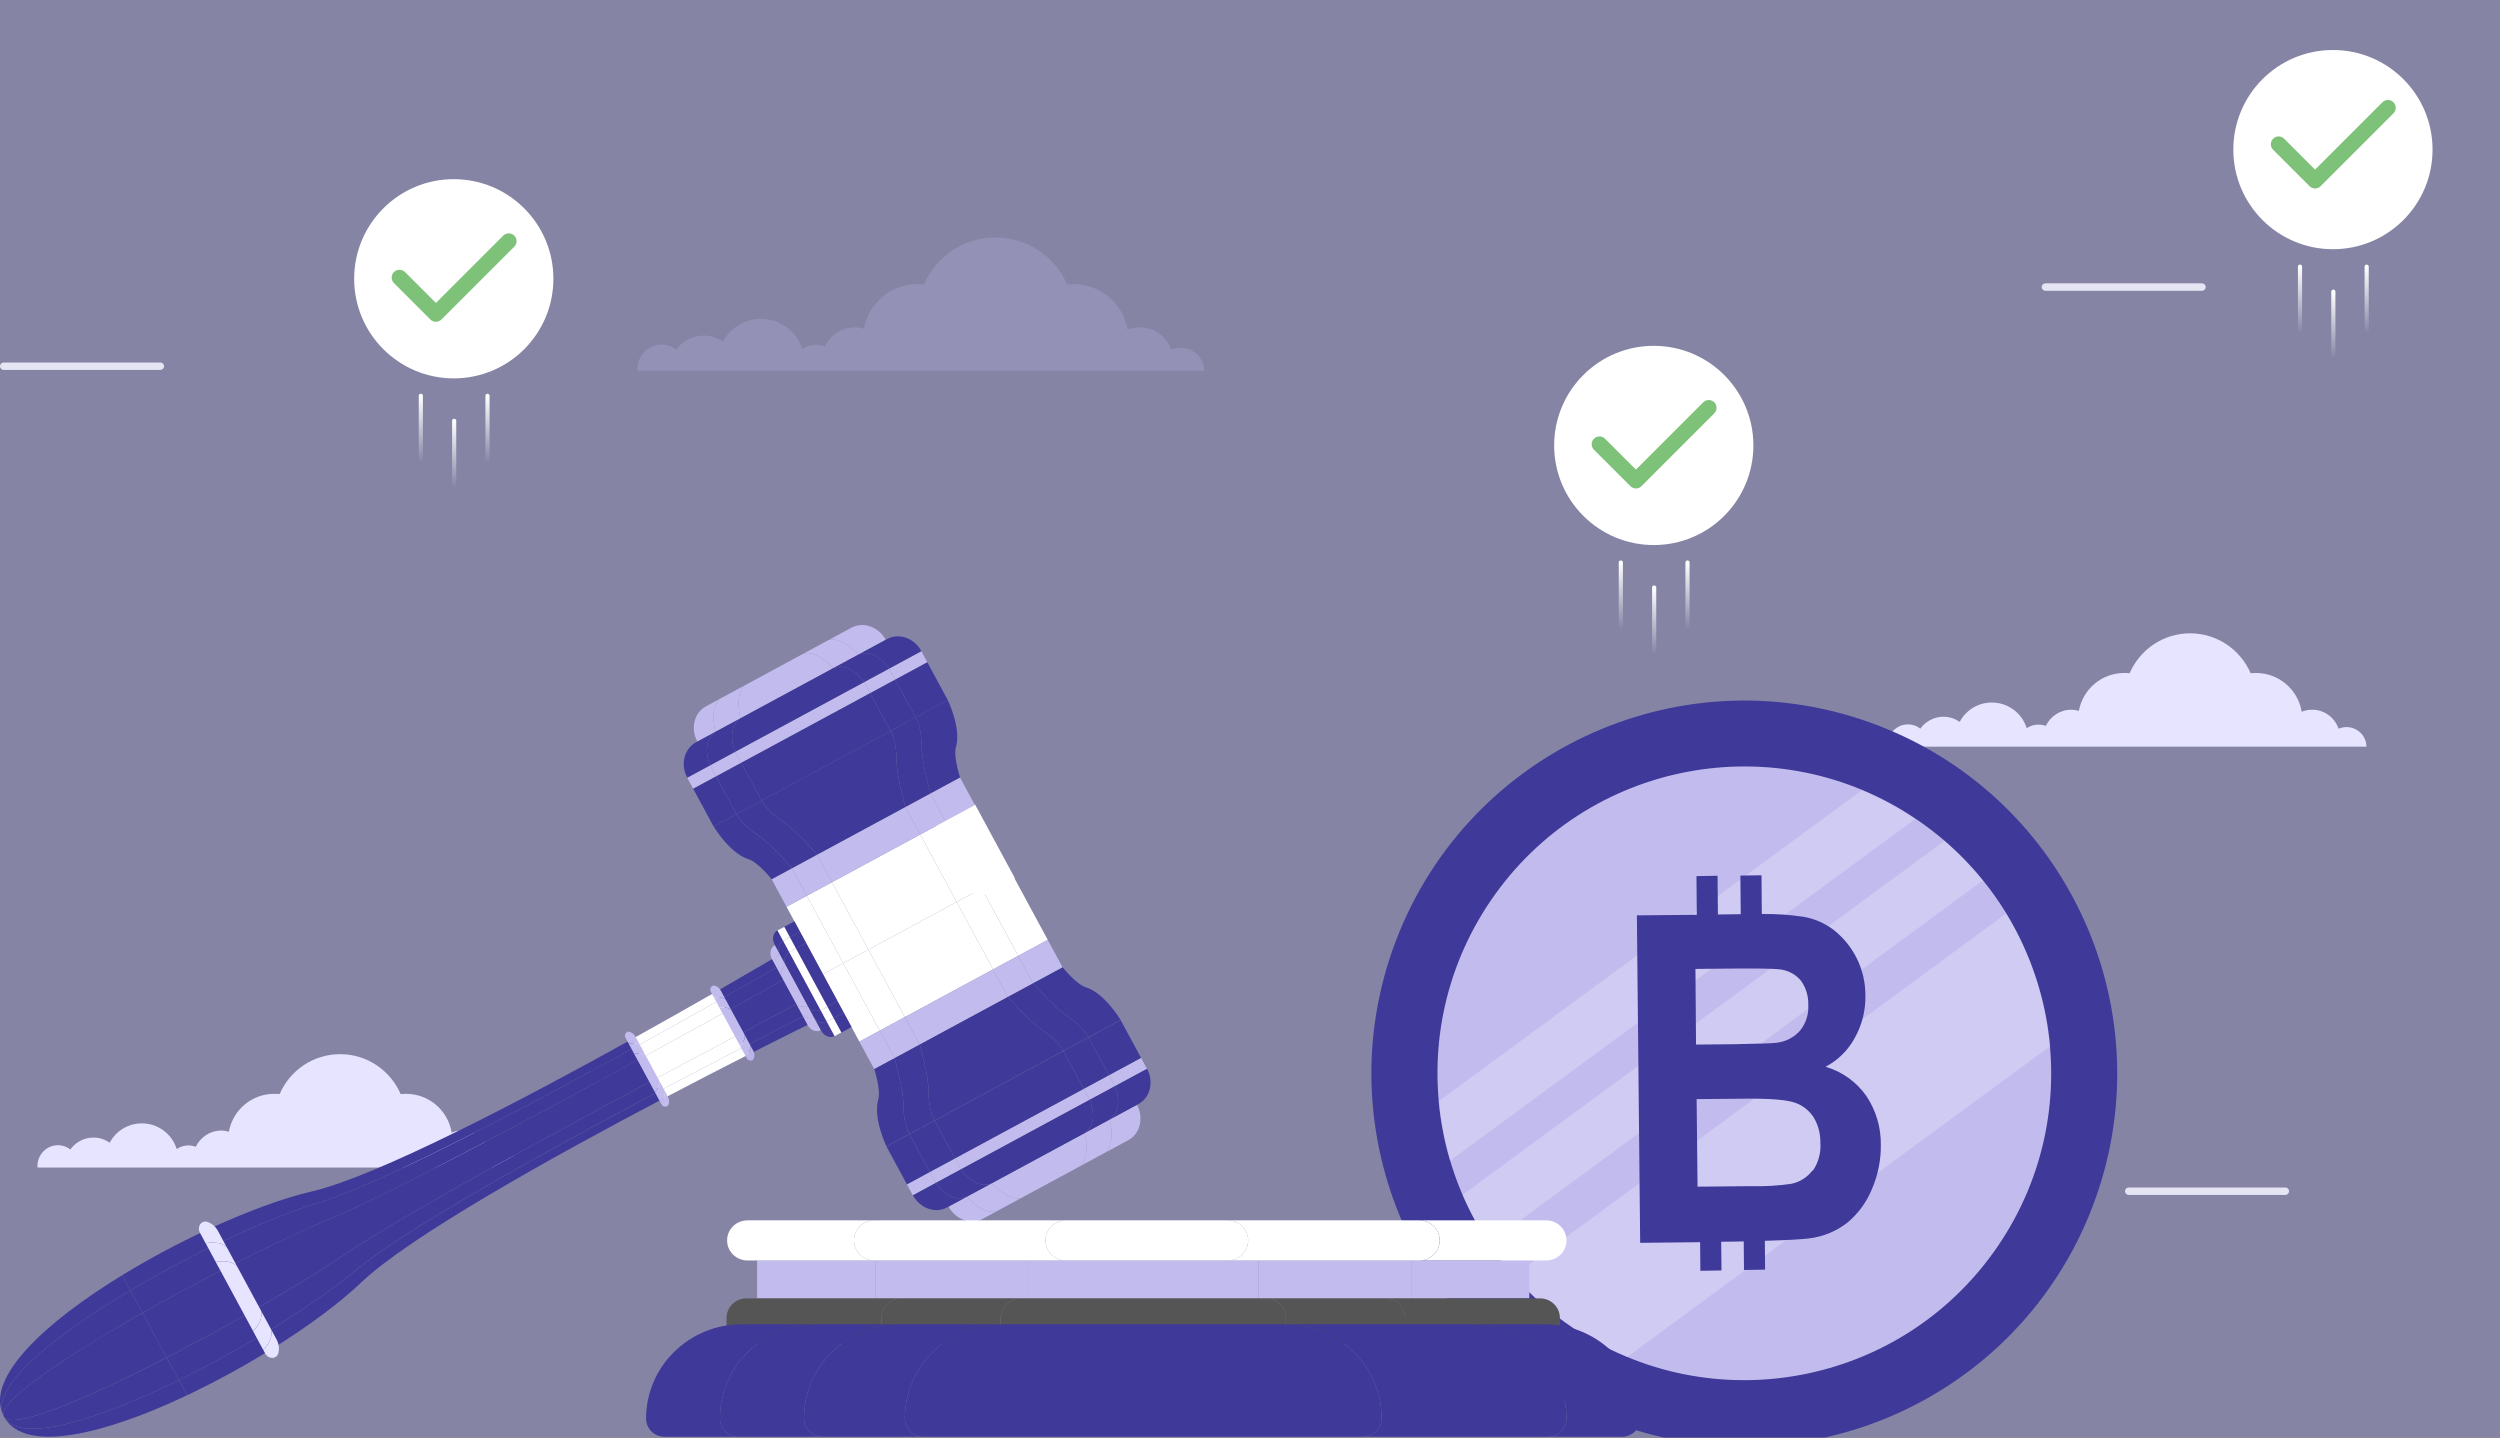 <?xml version="1.0" encoding="UTF-8"?> <svg xmlns="http://www.w3.org/2000/svg" width="600" height="345" viewBox="0 0 600 345" fill="none"><rect x="0" y="0" width="600" height="345" fill="#333333" stroke="none"/><g clip-path="url(#clip0_3621_1111)"><rect width="600" height="345" fill="#8684A5"></rect><path d="M283.317 83.465C282.551 83.465 281.785 83.656 281.083 83.91C279.997 80.793 277.06 78.567 273.612 78.567C272.527 78.567 271.505 78.757 270.611 79.139C269.59 72.905 264.162 68.197 257.65 68.197C257.139 68.197 256.628 68.26 256.117 68.26C253.244 61.644 246.604 57 238.942 57C231.216 57 224.639 61.644 221.766 68.26C221.255 68.197 220.745 68.197 220.234 68.197C213.785 68.197 208.485 72.777 207.336 78.885C206.634 78.694 205.931 78.567 205.165 78.567C201.973 78.567 199.227 80.475 197.95 83.147C197.312 82.893 196.609 82.765 195.843 82.765C194.63 82.765 193.481 83.147 192.523 83.783C191.246 79.585 187.287 76.531 182.626 76.531C178.668 76.531 175.22 78.757 173.496 82.002C172.219 81.111 170.623 80.539 168.899 80.539C166.217 80.539 163.791 81.875 162.322 83.91C161.364 83.147 160.151 82.702 158.81 82.702C155.618 82.702 153 85.31 153 88.491C153 88.682 153 88.809 153 89H160.854H164.621H172.538H176.88H189.969H192.715H197.631H201.653H209.571H212.572H225.789H230.705H247.051H251.967H266.078H268.185H277.635H281.083H289C289 86.01 286.51 83.465 283.317 83.465Z" fill="#9491B6"></path><path d="M563.141 174.5C562.494 174.5 561.846 174.662 561.253 174.879C560.335 172.228 557.853 170.335 554.939 170.335C554.022 170.335 553.158 170.498 552.403 170.822C551.539 165.522 546.952 161.519 541.448 161.519C541.016 161.519 540.584 161.573 540.153 161.573C537.724 155.948 532.112 152 525.636 152C519.107 152 513.548 155.948 511.12 161.573C510.688 161.519 510.256 161.519 509.825 161.519C504.374 161.519 499.895 165.414 498.924 170.606C498.33 170.444 497.737 170.335 497.089 170.335C494.391 170.335 492.07 171.958 490.991 174.23C490.451 174.013 489.858 173.905 489.21 173.905C488.185 173.905 487.214 174.23 486.404 174.771C485.325 171.201 481.979 168.605 478.04 168.605C474.694 168.605 471.78 170.498 470.323 173.256C469.244 172.499 467.894 172.012 466.437 172.012C464.171 172.012 462.12 173.148 460.879 174.879C460.07 174.23 459.044 173.851 457.911 173.851C455.213 173.851 453 176.069 453 178.773C453 178.935 453 179.043 453 179.206H459.638H462.822H469.513H473.183H484.246H486.566H490.721H494.121H500.813H503.349H514.52H518.675H532.49H536.645H548.571H550.352H558.339H561.253H567.944C567.944 176.664 565.84 174.5 563.141 174.5Z" fill="#E7E4FF"></path><path d="M386.514 341.146C432.637 358.884 484.408 335.874 502.146 289.751C519.885 243.628 496.874 191.858 450.751 174.119C404.628 156.38 352.857 179.39 335.119 225.513C317.38 271.637 340.39 323.407 386.514 341.146Z" fill="#3F3999"></path><path d="M479.46 299.11C502.388 265.52 493.745 219.702 460.154 196.774C426.563 173.846 380.746 182.49 357.818 216.08C334.89 249.671 343.533 295.488 377.124 318.416C410.715 341.344 456.532 332.701 479.46 299.11Z" fill="#C2BCEE"></path><path opacity="0.22" d="M466.669 201.817L351.024 286.759C352.772 290.825 354.887 294.723 357.343 298.405L475.88 211.328C473.105 207.885 470.022 204.701 466.669 201.817V201.817ZM481.457 219.257L363.277 306.147C370.728 314.671 380.051 321.355 390.516 325.676L492.06 251.062C491.01 239.788 487.382 228.906 481.457 219.257V219.257ZM446.794 189.688L345.267 264.308C345.71 269.142 346.626 273.92 348.001 278.574L459.626 196.592C455.595 193.856 451.304 191.526 446.814 189.635L446.794 189.688Z" fill="white"></path><path d="M447.943 263.059C445.569 259.672 442.114 257.191 438.146 256.023C441.132 254.45 443.58 252.02 445.174 249.044C446.9 245.944 447.771 242.44 447.698 238.892C447.705 235.873 447.026 232.893 445.711 230.175C444.397 227.458 442.482 225.075 440.111 223.207C437.98 221.58 435.489 220.49 432.849 220.028C429.534 219.538 426.184 219.315 422.834 219.363L422.759 210.058L417.693 210.14L417.782 219.41L412.298 219.472L412.216 210.185L407.151 210.267L407.232 219.554L392.851 219.686L393.641 298.278L408.028 298.128L408.088 304.991L413.154 304.91L413.083 298.022L417.163 297.967L418.496 297.932L418.556 304.795L423.622 304.714L423.564 297.79C428.819 297.639 432.341 297.451 434.048 297.235C437.455 296.85 440.689 295.53 443.391 293.42C446.009 291.232 448.042 288.43 449.309 285.263C450.723 281.965 451.434 278.409 451.397 274.821C451.465 270.641 450.261 266.539 447.943 263.059ZM406.906 232.541L414.934 232.462C421.534 232.402 425.507 232.468 426.909 232.622C428.962 232.786 430.866 233.759 432.201 235.327C433.44 237.041 434.07 239.119 433.99 241.232C434.113 243.46 433.399 245.654 431.989 247.384C430.537 249 428.538 250.024 426.378 250.259C425.05 250.439 421.701 250.491 416.214 250.613L407.047 250.7L406.906 232.541ZM434.988 280.912C433.75 282.554 431.957 283.69 429.943 284.107C426.767 284.573 423.555 284.765 420.346 284.678L407.411 284.798L407.19 263.786L418.493 263.688C424.853 263.618 428.994 263.952 430.915 264.691C432.736 265.348 434.286 266.594 435.318 268.231C436.388 270.048 436.931 272.126 436.887 274.233C437.073 276.612 436.441 278.983 435.094 280.953L434.988 280.912Z" fill="#3F3999"></path><path d="M119.141 275.5C118.494 275.5 117.846 275.662 117.253 275.879C116.335 273.228 113.853 271.335 110.939 271.335C110.022 271.335 109.158 271.498 108.403 271.822C107.539 266.522 102.952 262.519 97.448 262.519C97.016 262.519 96.584 262.573 96.153 262.573C93.724 256.948 88.112 253 81.636 253C75.107 253 69.548 256.948 67.12 262.573C66.688 262.519 66.256 262.519 65.825 262.519C60.374 262.519 55.895 266.414 54.924 271.606C54.33 271.444 53.737 271.335 53.089 271.335C50.391 271.335 48.07 272.958 46.991 275.23C46.452 275.013 45.858 274.905 45.21 274.905C44.185 274.905 43.214 275.23 42.404 275.771C41.325 272.201 37.979 269.605 34.04 269.605C30.694 269.605 27.78 271.498 26.323 274.256C25.244 273.499 23.894 273.012 22.437 273.012C20.171 273.012 18.12 274.148 16.879 275.879C16.07 275.23 15.044 274.851 13.911 274.851C11.213 274.851 9 277.069 9 279.773C9 279.935 9 280.043 9 280.206H15.638H18.822H25.513H29.183H40.246H42.566H46.721H50.121H56.813H59.349H70.52H74.675H88.49H92.645H104.571H106.352H114.339H117.253H123.944C123.944 277.664 121.84 275.5 119.141 275.5Z" fill="#E7E4FF"></path><path d="M548.483 286.787H510.894C510.417 286.787 510 286.37 510 285.894C510 285.417 510.417 285 510.894 285H548.483C548.959 285 549.376 285.417 549.376 285.894C549.376 286.37 548.959 286.787 548.483 286.787Z" fill="#E5E5F3"></path><path d="M528.483 69.787H490.894C490.417 69.787 490 69.37 490 68.894C490 68.417 490.417 68 490.894 68H528.483C528.959 68 529.376 68.417 529.376 68.894C529.376 69.37 528.959 69.787 528.483 69.787Z" fill="#E5E5F3"></path><path d="M38.483 88.787H0.894C0.417 88.787 0 88.37 0 87.894C0 87.417 0.417 87 0.894 87H38.483C38.959 87 39.376 87.417 39.376 87.894C39.376 88.37 38.959 88.787 38.483 88.787Z" fill="#E5E5F3"></path><g clip-path="url(#clip1_3621_1111)"><path d="M202.386 231.171L197.51 233.805L206.252 249.986L211.127 247.352L202.386 231.171Z" fill="white"></path><path d="M208.412 227.915L202.385 231.171L211.127 247.352L217.154 244.096L208.412 227.915Z" fill="white"></path><path d="M229.596 216.471L208.413 227.915L217.155 244.096L238.338 232.652L229.596 216.471Z" fill="white"></path><path d="M235.622 213.214L229.595 216.47L238.337 232.651L244.364 229.395L235.622 213.214Z" fill="white"></path><path d="M242.715 209.383L235.624 213.214L244.366 229.395L251.457 225.564L242.715 209.383Z" fill="white"></path><path d="M218.257 272.178L212.763 275.147C212.763 275.147 209.462 268.353 210.785 263.858C211.459 261.58 209.804 256.534 209.804 256.534L214.679 253.901C214.679 253.901 216.867 261.335 216.84 265.527C216.814 269.719 218.257 272.178 218.257 272.178Z" fill="#3F3999"></path><path d="M224.29 268.921L218.257 272.178C218.257 272.178 216.816 269.722 216.841 265.529C216.866 261.336 214.68 253.903 214.68 253.903L220.707 250.646C220.707 250.646 222.893 258.08 222.867 262.272C222.84 266.464 224.29 268.921 224.29 268.921Z" fill="#3F3999"></path><path d="M268.956 244.786L261.243 248.951C261.243 248.951 259.978 246.4 256.455 244.121C252.932 241.841 247.914 235.942 247.914 235.942L255.004 232.111C255.004 232.111 258.317 236.261 260.59 236.946C265.084 238.301 268.956 244.786 268.956 244.786Z" fill="#3F3999"></path><path d="M261.248 248.951L255.221 252.208C255.221 252.208 253.958 249.656 250.433 247.378C246.909 245.099 241.893 239.198 241.893 239.198L247.92 235.941C247.92 235.941 252.94 241.846 256.461 244.12C259.981 246.395 261.248 248.951 261.248 248.951Z" fill="#3F3999"></path><path d="M255.221 252.208L224.289 268.922C224.289 268.922 222.848 266.466 222.872 262.272C222.896 258.077 220.712 250.646 220.712 250.646L241.894 239.2C241.894 239.2 246.914 245.104 250.435 247.379C253.955 249.655 255.221 252.208 255.221 252.208Z" fill="#3F3999"></path><path d="M273.854 253.886L266.146 258.051L267.575 260.698L275.284 256.533L273.854 253.886Z" fill="#C2BCEE"></path><path d="M266.144 258.051L260.117 261.308L261.547 263.954L267.574 260.698L266.144 258.051Z" fill="#C2BCEE"></path><path d="M223.157 281.275L217.663 284.243L219.093 286.89L224.587 283.922L223.157 281.275Z" fill="#C2BCEE"></path><path d="M260.117 261.308L229.184 278.02L230.613 280.666L261.547 263.954L260.117 261.308Z" fill="#C2BCEE"></path><path d="M229.183 278.02L223.156 281.276L224.586 283.923L230.613 280.666L229.183 278.02Z" fill="#C2BCEE"></path><path d="M245.099 287.515L239.072 290.772C235.67 291.464 232.01 287.239 232.01 287.239L238.037 283.983C238.037 283.983 241.694 288.209 245.099 287.515Z" fill="#C2BCEE"></path><path d="M259.371 279.804L245.099 287.518C241.694 288.212 238.037 283.986 238.037 283.986L260.283 271.963C260.283 271.963 261.812 277.339 259.371 279.804Z" fill="#C2BCEE"></path><path d="M265.393 276.549L259.37 279.804C261.812 277.339 260.281 271.958 260.281 271.958L266.308 268.701C266.308 268.701 267.839 274.082 265.393 276.549Z" fill="#C2BCEE"></path><path d="M270.802 273.627L265.394 276.552C267.839 274.085 266.309 268.706 266.309 268.706L272.869 265.162C273.681 266.636 273.918 268.359 273.534 269.997C273.36 270.761 273.027 271.479 272.557 272.104C272.086 272.73 271.488 273.249 270.802 273.627V273.627Z" fill="#C2BCEE"></path><path d="M239.072 290.772L235.88 292.501C233.04 294.036 229.363 292.732 227.666 289.59L232.008 287.244C232.008 287.244 235.67 291.464 239.072 290.772Z" fill="#C2BCEE"></path><path d="M232.009 287.239L227.313 289.776C224.474 291.311 220.797 290.008 219.1 286.865L224.594 283.896C224.594 283.896 227.898 288.95 232.009 287.239Z" fill="#3F3999"></path><path d="M238.037 283.979L232.009 287.234C227.899 288.946 224.594 283.892 224.594 283.892L230.625 280.641C230.625 280.641 233.926 285.693 238.037 283.979Z" fill="#3F3999"></path><path d="M260.283 271.963L238.037 283.979C233.926 285.689 230.621 280.637 230.621 280.637L261.554 263.922C261.554 263.922 263.969 269.46 260.283 271.963Z" fill="#3F3999"></path><path d="M273.222 264.97L266.307 268.706C269.993 266.204 267.578 260.67 267.578 260.67L275.292 256.505C276.105 257.979 276.342 259.702 275.957 261.341C275.782 262.104 275.449 262.822 274.978 263.448C274.506 264.073 273.908 264.592 273.222 264.97Z" fill="#3F3999"></path><path d="M266.308 268.706L260.282 271.963C263.97 269.46 261.555 263.926 261.555 263.926L267.581 260.67C267.581 260.67 269.991 266.204 266.308 268.706Z" fill="#3F3999"></path><path d="M268.953 244.814L261.244 248.979L266.145 258.05L273.854 253.886L268.953 244.814Z" fill="#3F3999"></path><path d="M261.244 248.977L255.217 252.233L260.118 261.305L266.145 258.049L261.244 248.977Z" fill="#3F3999"></path><path d="M218.254 272.204L212.761 275.172L217.662 284.244L223.155 281.276L218.254 272.204Z" fill="#3F3999"></path><path d="M255.217 252.235L224.283 268.947L229.184 278.019L260.118 261.307L255.217 252.235Z" fill="#3F3999"></path><path d="M224.281 268.947L218.254 272.204L223.155 281.275L229.182 278.019L224.281 268.947Z" fill="#3F3999"></path><path d="M251.457 225.565L244.366 229.396L247.917 235.968L255.008 232.138L251.457 225.565Z" fill="#C2BCEE"></path><path d="M244.364 229.397L238.337 232.653L241.888 239.225L247.915 235.969L244.364 229.397Z" fill="#C2BCEE"></path><path d="M211.128 247.353L206.252 249.987L209.803 256.559L214.679 253.925L211.128 247.353Z" fill="#C2BCEE"></path><path d="M217.154 244.096L211.127 247.353L214.678 253.925L220.705 250.669L217.154 244.096Z" fill="#C2BCEE"></path><path d="M238.339 232.653L217.155 244.097L220.706 250.67L241.889 239.225L238.339 232.653Z" fill="#C2BCEE"></path><path d="M193.644 214.988L188.769 217.623L197.51 233.804L202.386 231.17L193.644 214.988Z" fill="white"></path><path d="M199.669 211.733L193.642 214.99L202.383 231.171L208.411 227.915L199.669 211.733Z" fill="white"></path><path d="M220.852 200.289L199.669 211.733L208.411 227.914L229.594 216.47L220.852 200.289Z" fill="white"></path><path d="M226.881 197.031L220.854 200.287L229.595 216.468L235.623 213.212L226.881 197.031Z" fill="white"></path><path d="M234 193.049L224.625 198.114L234.211 215.857L243.586 210.792L234 193.049Z" fill="white"></path><path d="M176.769 195.385L171.275 198.354C171.275 198.354 175.148 204.84 179.633 206.2C181.908 206.885 185.218 211.035 185.218 211.035L190.094 208.4C190.094 208.4 185.073 202.496 181.553 200.221C178.033 197.945 176.769 195.385 176.769 195.385Z" fill="#3F3999"></path><path d="M182.795 192.13L176.77 195.385C176.77 195.385 178.033 197.937 181.557 200.216C185.082 202.494 190.098 208.395 190.098 208.395L196.125 205.139C196.125 205.139 191.105 199.234 187.585 196.96C184.064 194.686 182.795 192.13 182.795 192.13Z" fill="#3F3999"></path><path d="M227.464 167.994L219.75 172.159C219.75 172.159 221.19 174.615 221.166 178.809C221.142 183.004 223.328 190.435 223.328 190.435L230.417 186.604C230.417 186.604 228.762 181.558 229.436 179.281C230.766 174.791 227.464 167.994 227.464 167.994Z" fill="#3F3999"></path><path d="M219.756 172.159L213.735 175.415C213.735 175.415 215.177 177.871 215.152 182.065C215.126 186.258 217.313 193.691 217.313 193.691L223.34 190.434C223.34 190.434 221.152 183 221.179 178.808C221.206 174.616 219.756 172.159 219.756 172.159Z" fill="#3F3999"></path><path d="M213.735 175.415L182.802 192.13C182.802 192.13 184.067 194.68 187.59 196.96C191.113 199.239 196.13 205.139 196.13 205.139L217.312 193.694C217.312 193.694 215.124 186.258 215.151 182.067C215.178 177.877 213.735 175.415 213.735 175.415Z" fill="#3F3999"></path><path d="M221.13 156.296L213.422 160.461L214.852 163.108L222.56 158.943L221.13 156.296Z" fill="#C2BCEE"></path><path d="M213.422 160.462L207.395 163.718L208.824 166.365L214.852 163.109L213.422 160.462Z" fill="#C2BCEE"></path><path d="M170.432 183.686L164.938 186.654L166.368 189.301L171.862 186.333L170.432 183.686Z" fill="#C2BCEE"></path><path d="M207.395 163.719L176.461 180.43L177.891 183.077L208.825 166.365L207.395 163.719Z" fill="#C2BCEE"></path><path d="M176.46 180.431L170.433 183.687L171.863 186.334L177.89 183.078L176.46 180.431Z" fill="#C2BCEE"></path><path d="M178.647 164.533L172.62 167.79C170.178 170.256 171.705 175.637 171.705 175.637L177.732 172.38C177.732 172.38 176.201 167 178.647 164.533Z" fill="#C2BCEE"></path><path d="M192.918 156.821L178.647 164.535C176.201 167.002 177.732 172.381 177.732 172.381L199.978 160.362C199.978 160.362 196.319 156.13 192.918 156.821Z" fill="#C2BCEE"></path><path d="M198.942 153.567L192.919 156.821C196.32 156.13 199.978 160.356 199.978 160.356L206.004 157.101C206.004 157.101 202.347 152.874 198.942 153.567Z" fill="#C2BCEE"></path><path d="M204.351 150.645L198.942 153.571C202.347 152.878 206.004 157.105 206.004 157.105L212.565 153.559C211.778 152.071 210.467 150.927 208.886 150.35C208.152 150.077 207.369 149.962 206.587 150.013C205.806 150.064 205.044 150.279 204.351 150.645Z" fill="#C2BCEE"></path><path d="M172.62 167.791L169.429 169.519C166.589 171.054 165.664 174.839 167.362 177.984L171.704 175.638C171.704 175.638 170.179 170.256 172.62 167.791Z" fill="#C2BCEE"></path><path d="M171.71 175.633L167.015 178.171C164.174 179.704 163.25 183.49 164.948 186.636L170.441 183.667C170.441 183.667 168.022 178.133 171.71 175.633Z" fill="#3F3999"></path><path d="M177.732 172.376L171.709 175.633C168.025 178.133 170.44 183.667 170.44 183.667L176.468 180.41C176.468 180.41 174.049 174.876 177.732 172.376Z" fill="#3F3999"></path><path d="M199.978 160.356L177.733 172.376C174.049 174.876 176.464 180.41 176.464 180.41L207.397 163.697C207.397 163.697 204.092 158.645 199.978 160.356Z" fill="#3F3999"></path><path d="M212.919 153.365L206.003 157.101C210.116 155.388 213.423 160.44 213.423 160.44L221.136 156.275C220.348 154.788 219.038 153.644 217.458 153.066C215.965 152.539 214.339 152.598 212.919 153.365Z" fill="#3F3999"></path><path d="M206.003 157.103L199.978 160.359C204.091 158.647 207.396 163.7 207.396 163.7L213.423 160.443C213.423 160.443 210.117 155.387 206.003 157.103Z" fill="#3F3999"></path><path d="M222.56 158.944L214.852 163.109L219.753 172.18L227.461 168.016L222.56 158.944Z" fill="#3F3999"></path><path d="M214.851 163.109L208.824 166.365L213.725 175.437L219.752 172.181L214.851 163.109Z" fill="#3F3999"></path><path d="M171.863 186.334L166.369 189.302L171.27 198.374L176.764 195.406L171.863 186.334Z" fill="#3F3999"></path><path d="M208.824 166.366L177.891 183.077L182.792 192.149L213.725 175.437L208.824 166.366Z" fill="#3F3999"></path><path d="M177.89 183.079L171.863 186.335L176.764 195.406L182.791 192.15L177.89 183.079Z" fill="#3F3999"></path><path d="M230.42 186.629L223.329 190.46L226.88 197.032L233.971 193.202L230.42 186.629Z" fill="#C2BCEE"></path><path d="M223.329 190.46L217.302 193.717L220.852 200.289L226.88 197.033L223.329 190.46Z" fill="#C2BCEE"></path><path d="M190.092 208.416L185.216 211.051L188.767 217.623L193.642 214.989L190.092 208.416Z" fill="#C2BCEE"></path><path d="M196.119 205.16L190.092 208.416L193.643 214.989L199.67 211.733L196.119 205.16Z" fill="#C2BCEE"></path><path d="M217.302 193.717L196.118 205.161L199.669 211.734L220.852 200.289L217.302 193.717Z" fill="#C2BCEE"></path><path d="M187.522 234.373L186.051 231.652C185.644 230.166 187.042 228.79 187.042 228.79L188.513 231.511C188.513 231.511 187.115 232.884 187.522 234.373Z" fill="#C2BCEE"></path><path d="M193.943 241.554C193.943 241.554 192.026 241.968 191.007 240.813L187.523 234.372C187.116 232.888 188.513 231.51 188.513 231.51L193.943 241.554Z" fill="#C2BCEE"></path><path d="M195.414 244.278C195.414 244.278 193.496 244.693 192.478 243.538L191.007 240.816C192.026 241.97 193.943 241.557 193.943 241.557L195.414 244.278Z" fill="#C2BCEE"></path><path d="M197.013 247.241C196.744 247.381 196.447 247.46 196.144 247.472C195.841 247.485 195.539 247.431 195.259 247.314C194.63 247.058 194.111 246.586 193.796 245.984L192.476 243.541C193.494 244.695 195.412 244.28 195.412 244.28L197.013 247.241Z" fill="#C2BCEE"></path><path d="M186.051 231.647L185.273 230.207C184.58 228.925 184.898 227.414 185.982 226.822L187.046 228.785C187.046 228.785 185.644 230.162 186.051 231.647Z" fill="#C2BCEE"></path><path d="M187.043 228.786L185.897 226.659C185.204 225.375 185.522 223.866 186.608 223.274L187.949 225.756C187.949 225.756 186.229 226.951 187.043 228.786Z" fill="#3F3999"></path><path d="M188.514 231.508L187.043 228.786C186.229 226.952 187.949 225.762 187.949 225.762L189.42 228.485C189.42 228.485 187.7 229.674 188.514 231.508Z" fill="#3F3999"></path><path d="M193.945 241.554L188.515 231.506C187.701 229.672 189.42 228.482 189.42 228.482L196.97 242.456C196.97 242.456 195.033 243.244 193.945 241.554Z" fill="#3F3999"></path><path d="M197.103 247.406L195.415 244.282C196.503 245.971 198.441 245.183 198.441 245.183L200.322 248.665C200.053 248.805 199.756 248.884 199.452 248.896C199.148 248.908 198.846 248.854 198.566 248.736C197.936 248.479 197.418 248.008 197.103 247.406V247.406Z" fill="#443E9A"></path><path d="M195.415 244.278L193.944 241.554C195.032 243.243 196.97 242.456 196.97 242.456L198.441 245.178C198.441 245.178 196.503 245.967 195.415 244.278Z" fill="#3F3999"></path><path d="M202.484 243.014L199.349 244.708L201.23 248.19L204.366 246.496L202.484 243.014Z" fill="#3F3999"></path><path d="M201.013 240.292L197.877 241.986L199.348 244.709L202.484 243.014L201.013 240.292Z" fill="#3F3999"></path><path d="M190.653 221.113L187.518 222.807L188.858 225.289L191.994 223.595L190.653 221.113Z" fill="#3F3999"></path><path d="M193.466 226.318L190.33 228.012L197.879 241.985L201.015 240.291L193.466 226.318Z" fill="#3F3999"></path><path d="M191.994 223.595L188.858 225.29L190.329 228.012L193.465 226.318L191.994 223.595Z" fill="#3F3999"></path><path d="M200.055 244.326L198.435 245.201L200.316 248.683L201.936 247.808L200.055 244.326Z" fill="white"></path><path d="M198.584 241.603L196.964 242.479L198.435 245.201L200.055 244.326L198.584 241.603Z" fill="white"></path><path d="M188.224 222.427L186.604 223.302L187.944 225.784L189.565 224.909L188.224 222.427Z" fill="white"></path><path d="M191.036 227.63L189.415 228.506L196.964 242.479L198.585 241.604L191.036 227.63Z" fill="white"></path><path d="M189.564 224.908L187.943 225.784L189.414 228.506L191.035 227.631L189.564 224.908Z" fill="white"></path><path d="M171.856 238C180.075 233.283 185.273 230.207 185.273 230.207L186.35 232.202C186.35 232.202 186.123 232.335 185.685 232.582C185.631 232.612 185.572 232.649 185.511 232.682C185.274 232.815 184.99 232.983 184.657 233.173C184.58 233.218 184.503 233.261 184.423 233.306L183.973 233.562C183.891 233.613 183.806 233.658 183.719 233.71C183.633 233.762 183.504 233.831 183.394 233.896C183.307 233.947 183.217 233.996 183.128 234.051C183.077 234.077 183.028 234.109 182.973 234.138L182.528 234.394L182.058 234.66C181.496 234.983 180.879 235.335 180.218 235.712L179.653 236.032L178.722 236.564L178.19 236.867C176.604 237.768 174.821 238.78 172.87 239.884L171.856 238Z" fill="#3F3999"></path><path d="M121.077 268.134C120.485 268.444 119.894 268.749 119.304 269.053C115.326 271.114 111.403 273.113 107.6 275.005C106.754 275.429 105.911 275.845 105.074 276.253C104.857 276.365 104.637 276.469 104.419 276.578C103.926 276.819 103.438 277.059 102.956 277.293C102.741 277.4 102.531 277.505 102.317 277.605C101.849 277.835 101.386 278.063 100.915 278.284C100.687 278.399 100.46 278.506 100.233 278.614C99.425 279.002 98.623 279.388 97.839 279.76C97.635 279.856 97.44 279.949 97.238 280.046C96.779 280.26 96.323 280.473 95.876 280.686C93.06 281.997 90.387 283.213 87.888 284.287C87.489 284.462 87.082 284.631 86.691 284.798C86.541 284.861 86.396 284.931 86.248 284.984C85.751 285.195 85.263 285.395 84.785 285.596C84.308 285.797 83.829 285.987 83.368 286.173C82.235 286.626 81.155 287.04 80.129 287.418C79.722 287.564 79.322 287.708 78.932 287.845C78.87 287.869 78.806 287.889 78.748 287.91C78.329 288.054 77.922 288.192 77.523 288.325C77.1 288.458 76.689 288.591 76.293 288.712L75.661 288.908C75.445 288.972 75.234 289.041 75.016 289.111C74.3 289.337 73.567 289.582 72.815 289.839C72.654 289.897 72.49 289.952 72.325 290.012C72.006 290.121 71.686 290.235 71.36 290.353L70.642 290.61C70.021 290.839 69.388 291.075 68.744 291.32L68.002 291.605C67.823 291.671 67.641 291.738 67.47 291.812C67.176 291.927 66.883 292.041 66.584 292.163C64.777 292.879 62.901 293.658 60.982 294.492C60.784 294.573 60.583 294.661 60.388 294.749C59.503 295.134 58.607 295.532 57.705 295.946L56.873 296.322C55.206 297.087 53.518 297.881 51.808 298.704L49.857 295.092C59.027 290.836 67.881 287.558 74.803 285.95C90.415 282.327 125.207 264.084 151.6 249.442L152.567 251.232C152.341 251.365 152.113 251.481 151.886 251.604C150.591 252.319 149.277 253.042 147.944 253.772C139.351 258.464 130.112 263.437 121.077 268.134Z" fill="#3F3999"></path><path d="M0.78 339.653C-3.576 330.617 10.92 317.291 29.319 306.048L31.284 309.687C30.996 309.858 30.702 310.031 30.414 310.205C29.644 310.665 28.88 311.128 28.123 311.594C27.942 311.707 27.763 311.818 27.579 311.927C27.395 312.037 27.189 312.172 26.995 312.292C26.433 312.639 25.877 312.993 25.325 313.344C24.467 313.885 23.622 314.43 22.79 314.981L22.08 315.452C21.282 315.984 20.5 316.509 19.735 317.034L18.972 317.566C18.317 318.021 17.676 318.475 17.047 318.927C16.88 319.047 16.716 319.169 16.552 319.286C16.154 319.572 15.769 319.861 15.387 320.144C14.298 320.956 13.253 321.758 12.258 322.559C12.009 322.756 11.766 322.958 11.523 323.155C11.306 323.33 11.092 323.51 10.88 323.687C10.737 323.804 10.592 323.925 10.451 324.046C10.101 324.341 9.758 324.634 9.421 324.928C9.197 325.122 8.979 325.317 8.756 325.511C8.534 325.706 8.328 325.898 8.118 326.094C7.908 326.289 7.703 326.478 7.5 326.671C7.044 327.102 6.611 327.53 6.194 327.949C6.05 328.09 5.916 328.231 5.781 328.372C5.421 328.746 5.081 329.114 4.752 329.481C4.507 329.759 4.273 330.032 4.045 330.301C3.892 330.481 3.744 330.662 3.603 330.841C3.388 331.106 3.184 331.372 2.993 331.638C2.801 331.904 2.612 332.16 2.441 332.418C2.368 332.521 2.299 332.626 2.233 332.733C2.149 332.866 2.067 332.999 1.991 333.121C1.966 333.154 1.944 333.19 1.925 333.226C1.833 333.382 1.744 333.532 1.659 333.685C1.612 333.769 1.568 333.85 1.526 333.933C1.526 333.933 1.526 333.933 1.526 333.939C1.437 334.1 1.355 334.26 1.284 334.425C1.212 334.59 1.128 334.746 1.061 334.909C1.028 334.986 0.996 335.066 0.966 335.145C0.89 335.322 0.833 335.502 0.77 335.677C0.724 335.81 0.685 335.943 0.649 336.076C0.628 336.151 0.607 336.225 0.591 336.303C0.583 336.326 0.577 336.35 0.573 336.374C0.555 336.453 0.539 336.53 0.523 336.606C0.479 336.819 0.447 337.034 0.427 337.251C0.42 337.303 0.418 337.353 0.415 337.408C0.415 337.498 0.404 337.589 0.4 337.674V337.82C0.402 338.039 0.417 338.257 0.447 338.474C0.459 338.57 0.478 338.667 0.498 338.763C0.503 338.805 0.512 338.847 0.526 338.888C0.543 338.977 0.569 339.065 0.595 339.154C0.621 339.249 0.653 339.342 0.689 339.433C0.698 339.467 0.711 339.499 0.728 339.529C0.743 339.571 0.76 339.612 0.78 339.653V339.653Z" fill="#3F3999"></path><path d="M179.925 252.933L178.906 251.046C187.329 246.698 192.72 243.989 192.72 243.989L193.798 245.984C193.798 245.984 188.375 248.644 179.925 252.933Z" fill="#3F3999"></path><path d="M65.315 323.705L63.362 320.092C72.024 314.888 79.772 309.569 85.136 305.077C97.238 294.947 131.615 275.951 158.289 261.825L159.257 263.619C132.54 277.671 98.22 296.774 86.631 307.844C81.488 312.757 73.897 318.364 65.315 323.705Z" fill="#3F3999"></path><path d="M44.891 334.868C25.288 344.149 6.097 348.972 1.05 340.178C4.941 346.648 23.508 340.743 42.925 331.229L44.891 334.868Z" fill="#3F3999"></path><path d="M185.691 232.58C186.123 232.332 186.356 232.199 186.356 232.199L187.952 235.162L187.071 235.653C186.994 235.694 186.914 235.742 186.825 235.786C186.197 236.134 185.328 236.62 184.232 237.232C184.04 237.339 183.833 237.448 183.635 237.564L182.611 238.132C182.299 238.31 181.975 238.49 181.637 238.677C181.396 238.808 181.149 238.944 180.898 239.087C180.624 239.239 180.342 239.391 180.056 239.551L176.864 241.316L174.572 242.583L174.385 242.684L172.87 239.88C174.824 238.776 176.607 237.764 178.19 236.863L178.722 236.56L179.653 236.028L180.218 235.708C180.883 235.331 181.496 234.979 182.059 234.656L182.528 234.39L182.974 234.134C183.028 234.105 183.077 234.073 183.128 234.046C183.218 233.992 183.309 233.943 183.394 233.892C183.504 233.827 183.617 233.767 183.72 233.706C183.822 233.645 183.891 233.609 183.974 233.558L184.423 233.302C184.503 233.254 184.58 233.211 184.657 233.169C184.99 232.979 185.274 232.816 185.511 232.678C185.578 232.643 185.636 232.609 185.691 232.58Z" fill="#3F3999"></path><path d="M135.269 264.03C134.515 264.437 133.761 264.844 133.009 265.251C130.358 266.669 127.707 268.085 125.056 269.499C124.678 269.702 124.299 269.903 123.92 270.102C122.367 270.927 120.822 271.746 119.282 272.56L116.067 274.253L116.04 274.268C115.508 274.548 114.967 274.833 114.433 275.112C113.465 275.62 112.505 276.121 111.554 276.615C110.873 276.973 110.195 277.324 109.519 277.679C108.804 278.051 108.095 278.419 107.391 278.783C106.859 279.059 106.334 279.33 105.815 279.596C105.291 279.869 104.773 280.134 104.257 280.393C103.203 280.939 102.163 281.467 101.142 281.989C100.802 282.164 100.46 282.334 100.122 282.507C99.311 282.921 98.509 283.326 97.716 283.724L96.54 284.315C96.148 284.508 95.76 284.701 95.378 284.895C95.203 284.984 95.026 285.071 94.846 285.161L94.447 285.362C94.139 285.515 93.833 285.665 93.534 285.817L92.629 286.262L91.741 286.699C91.366 286.882 90.996 287.067 90.632 287.244C90.408 287.35 90.186 287.461 89.967 287.567C88.95 288.064 87.964 288.538 87.009 288.99C86.038 289.451 85.104 289.889 84.208 290.304C83.608 290.585 83.028 290.849 82.462 291.102C81.895 291.355 81.333 291.61 80.797 291.847C80.52 291.967 80.251 292.088 79.988 292.201C79.477 292.419 78.989 292.629 78.525 292.824C77.497 293.253 76.409 293.715 75.279 294.214C74.88 294.386 74.481 294.565 74.066 294.746C72.719 295.347 71.305 295.99 69.842 296.668C69.354 296.893 68.861 297.125 68.361 297.362L67.531 297.752C67.051 297.978 66.567 298.209 66.078 298.445C65.786 298.578 65.49 298.728 65.194 298.869C63.118 299.869 60.967 300.925 58.769 302.025C58.47 302.176 58.165 302.327 57.862 302.481C56.823 303.003 55.775 303.535 54.719 304.077L51.813 298.701C53.52 297.877 55.208 297.083 56.878 296.319L57.71 295.943C58.612 295.533 59.508 295.136 60.393 294.746C60.591 294.658 60.792 294.571 60.987 294.489C62.907 293.656 64.782 292.876 66.589 292.161C66.888 292.038 67.181 291.924 67.475 291.81C67.652 291.738 67.834 291.669 68.007 291.602L68.749 291.318C69.392 291.072 70.025 290.835 70.647 290.607L71.365 290.351C71.691 290.232 72.011 290.118 72.33 290.009C72.495 289.949 72.659 289.895 72.82 289.836C73.573 289.579 74.305 289.335 75.021 289.109C75.239 289.039 75.45 288.969 75.666 288.905L76.298 288.71C76.697 288.589 77.105 288.458 77.528 288.323C77.927 288.19 78.334 288.057 78.753 287.908C78.811 287.886 78.875 287.866 78.938 287.842C79.325 287.709 79.725 287.562 80.134 287.416C81.16 287.036 82.24 286.621 83.373 286.171C83.834 285.985 84.304 285.79 84.79 285.594C85.277 285.397 85.759 285.195 86.253 284.982C86.401 284.922 86.546 284.858 86.696 284.796C87.095 284.628 87.494 284.459 87.893 284.285C90.392 283.206 93.065 281.995 95.881 280.683C96.328 280.471 96.784 280.258 97.243 280.044C97.441 279.947 97.642 279.854 97.844 279.758C98.634 279.385 99.44 279 100.238 278.611C100.465 278.504 100.693 278.396 100.92 278.282C101.384 278.061 101.851 277.832 102.322 277.602C102.536 277.502 102.746 277.397 102.961 277.291C103.449 277.057 103.938 276.816 104.424 276.575C104.642 276.466 104.862 276.362 105.079 276.251C105.915 275.841 106.757 275.425 107.606 275.002C111.403 273.111 115.319 271.112 119.309 269.05C119.899 268.746 120.49 268.441 121.082 268.132C130.117 263.434 139.356 258.462 147.937 253.768C149.267 253.037 150.581 252.314 151.879 251.6C152.106 251.477 152.334 251.354 152.56 251.228L153.998 253.888C148.057 257.132 141.713 260.572 135.269 264.03Z" fill="#3F3999"></path><path d="M0.945 339.994C0.912 339.935 0.88 339.875 0.85 339.81C0.804 339.718 0.764 339.625 0.729 339.529C0.712 339.499 0.699 339.466 0.69 339.433C0.654 339.342 0.622 339.249 0.596 339.154V339.154C0.57 339.066 0.544 338.978 0.526 338.888C0.513 338.847 0.504 338.805 0.498 338.763C0.479 338.667 0.46 338.57 0.448 338.474C0.418 338.257 0.403 338.039 0.401 337.82V337.674C0.401 337.59 0.409 337.499 0.416 337.408C0.416 337.353 0.416 337.303 0.428 337.251C0.448 337.034 0.48 336.819 0.524 336.606C0.536 336.528 0.553 336.45 0.574 336.374C0.578 336.35 0.584 336.326 0.592 336.302C0.608 336.225 0.629 336.151 0.65 336.076C0.686 335.943 0.725 335.81 0.771 335.677C0.83 335.501 0.891 335.321 0.967 335.145C0.997 335.066 1.029 334.986 1.062 334.909C1.129 334.746 1.203 334.586 1.284 334.425C1.366 334.264 1.437 334.1 1.526 333.939C1.526 333.939 1.526 333.939 1.526 333.933C1.57 333.85 1.614 333.769 1.659 333.685C1.745 333.532 1.834 333.382 1.925 333.226C1.945 333.19 1.967 333.154 1.992 333.121C2.068 332.988 2.15 332.862 2.234 332.733C2.3 332.626 2.369 332.521 2.441 332.418C2.613 332.16 2.798 331.899 2.993 331.638C3.189 331.378 3.392 331.106 3.604 330.84C3.745 330.662 3.892 330.481 4.045 330.3C4.274 330.035 4.508 329.759 4.753 329.481C5.081 329.114 5.418 328.746 5.782 328.372C6.32 327.81 6.892 327.243 7.501 326.671C7.704 326.478 7.91 326.284 8.119 326.094C8.328 325.904 8.542 325.706 8.757 325.511C8.973 325.317 9.191 325.122 9.422 324.928C9.759 324.634 10.102 324.341 10.452 324.046C10.593 323.925 10.738 323.804 10.881 323.687C11.093 323.51 11.307 323.33 11.524 323.155C11.767 322.955 12.01 322.756 12.259 322.559C13.254 321.761 14.299 320.956 15.388 320.144C15.77 319.861 16.158 319.572 16.553 319.286C16.717 319.169 16.881 319.047 17.048 318.927C17.677 318.475 18.318 318.021 18.973 317.566L19.736 317.034C20.501 316.502 21.285 315.978 22.081 315.452L22.791 314.981C23.623 314.433 24.468 313.887 25.326 313.344C25.878 312.989 26.435 312.639 26.996 312.292C27.19 312.172 27.395 312.05 27.58 311.927C27.765 311.805 27.943 311.707 28.124 311.594C28.883 311.131 29.645 310.663 30.415 310.205C30.703 310.031 30.997 309.858 31.285 309.687L34.211 315.105C33.771 315.352 33.334 315.602 32.897 315.848C32.273 316.205 31.649 316.561 31.035 316.912C30.512 317.214 29.991 317.515 29.471 317.82C28.951 318.126 28.44 318.422 27.93 318.721L26.419 319.621C26.27 319.712 26.122 319.797 25.976 319.887C25.655 320.08 25.332 320.27 25.016 320.464C24.699 320.658 24.381 320.842 24.065 321.036C23.748 321.23 23.474 321.39 23.18 321.568C23.151 321.588 23.121 321.605 23.09 321.621C22.481 321.995 21.878 322.366 21.283 322.734C20.751 323.062 20.219 323.389 19.701 323.715C19.333 323.943 18.974 324.172 18.613 324.4C18.544 324.442 18.48 324.482 18.418 324.525C17.905 324.85 17.402 325.171 16.904 325.493C15.085 326.666 13.377 327.803 11.804 328.896C11.199 329.319 10.607 329.73 10.043 330.138C9.819 330.298 9.595 330.463 9.378 330.62C9.269 330.702 9.159 330.782 9.051 330.859C8.918 330.957 8.785 331.053 8.652 331.15C8.47 331.283 8.289 331.416 8.111 331.549L7.796 331.793C7.494 332.024 7.2 332.25 6.913 332.474C6.735 332.615 6.558 332.753 6.381 332.89C6.187 333.043 5.999 333.198 5.814 333.351C5.629 333.504 5.47 333.64 5.304 333.778C5.218 333.847 5.139 333.921 5.056 333.988C4.974 334.056 4.895 334.129 4.818 334.196C4.741 334.262 4.66 334.329 4.581 334.401L4.132 334.8C3.984 334.933 3.845 335.066 3.709 335.199C3.641 335.26 3.576 335.332 3.509 335.39C3.376 335.515 3.243 335.643 3.125 335.768C2.939 335.95 2.761 336.134 2.593 336.313C2.485 336.43 2.38 336.545 2.282 336.662C2.229 336.72 2.181 336.775 2.133 336.834C2.062 336.922 1.992 337.003 1.927 337.087C1.862 337.171 1.794 337.248 1.738 337.329C1.701 337.374 1.665 337.422 1.633 337.469C1.561 337.571 1.5 337.666 1.432 337.763C1.311 337.939 1.203 338.124 1.108 338.316C1.064 338.404 1.024 338.493 0.989 338.575C0.889 338.801 0.824 339.04 0.798 339.286C0.791 339.356 0.791 339.427 0.798 339.497C0.801 339.553 0.809 339.609 0.822 339.663C0.83 339.721 0.845 339.778 0.866 339.833C0.887 339.889 0.914 339.943 0.945 339.994V339.994Z" fill="#3F3999"></path><path d="M178.907 251.046L177.394 248.245C177.715 248.071 178.037 247.902 178.355 247.734L179.882 246.936C181.016 246.338 182.086 245.774 183.074 245.255C183.378 245.096 183.67 244.937 183.958 244.787C188.467 242.413 191.126 241.022 191.126 241.022L192.722 243.984C192.722 243.984 187.329 246.698 178.907 251.046Z" fill="#3F3999"></path><path d="M63.356 320.092L60.451 314.717C61.276 314.242 62.091 313.776 62.897 313.312C63.429 313.004 63.961 312.693 64.493 312.381C66.783 311.051 69 309.732 71.111 308.455C71.446 308.256 71.776 308.056 72.107 307.854C72.221 307.782 72.339 307.709 72.457 307.641C73.06 307.272 73.653 306.906 74.235 306.544C74.977 306.091 75.7 305.642 76.404 305.197C76.736 304.984 77.067 304.775 77.394 304.569C77.46 304.529 77.528 304.487 77.583 304.448C77.799 304.315 78.012 304.182 78.223 304.04C79.068 303.5 79.881 302.973 80.661 302.46C80.89 302.307 81.117 302.159 81.339 302.01C81.871 301.653 82.403 301.303 82.902 300.962C84.488 299.886 86.403 298.652 88.59 297.297C89.19 296.929 89.808 296.546 90.452 296.157C91.207 295.696 91.991 295.22 92.8 294.738C93.067 294.574 93.335 294.413 93.606 294.254C94.576 293.677 95.579 293.083 96.616 292.472C96.834 292.339 97.058 292.206 97.281 292.073C97.758 291.796 98.237 291.513 98.725 291.23C99.213 290.947 99.71 290.654 100.211 290.364C101.357 289.701 102.532 289.024 103.735 288.333C105.795 287.152 107.929 285.939 110.139 284.693C110.47 284.51 110.804 284.322 111.131 284.133C112.131 283.572 113.141 283.005 114.162 282.432L114.992 281.97L115.73 281.556C116.392 281.184 117.06 280.811 117.733 280.439C118.149 280.21 118.563 279.976 118.982 279.745C120.805 278.731 122.649 277.712 124.511 276.686L125.63 276.066C136.114 270.295 147.014 264.41 156.843 259.157L158.28 261.817C131.605 275.949 97.224 294.932 85.133 305.069C79.766 309.57 72.018 314.888 63.356 320.092Z" fill="#3F3999"></path><path d="M42.925 331.229C23.508 340.743 4.941 346.648 1.05 340.178C1.012 340.115 0.979 340.055 0.947 339.994C0.975 340.048 1.008 340.099 1.046 340.146C1.081 340.194 1.121 340.238 1.164 340.279C1.206 340.319 1.25 340.356 1.297 340.389C1.541 340.555 1.818 340.668 2.108 340.719C2.187 340.735 2.271 340.752 2.36 340.763C2.567 340.791 2.776 340.806 2.985 340.808C3.127 340.808 3.277 340.808 3.433 340.8C3.451 340.803 3.469 340.803 3.487 340.8C3.534 340.8 3.582 340.8 3.627 340.792C4.069 340.765 4.51 340.712 4.946 340.634C5.103 340.607 5.27 340.581 5.434 340.545L5.688 340.496C5.861 340.46 6.036 340.424 6.214 340.381C6.304 340.361 6.395 340.341 6.486 340.316C7.417 340.097 8.44 339.804 9.556 339.449C9.746 339.385 9.938 339.325 10.13 339.26C10.146 339.258 10.161 339.253 10.174 339.246C10.358 339.186 10.54 339.126 10.721 339.063C10.996 338.972 11.281 338.872 11.568 338.771C11.801 338.688 12.036 338.604 12.273 338.515C12.406 338.474 12.531 338.425 12.664 338.382C13.034 338.249 13.411 338.1 13.797 337.954L13.889 337.92L14.554 337.654C16.003 337.095 17.537 336.465 19.145 335.776C19.437 335.652 19.73 335.527 20.024 335.398C20.318 335.269 20.618 335.14 20.916 335.008C21.271 334.855 21.629 334.696 21.989 334.535C22.492 334.311 23.006 334.083 23.52 333.849L24.717 333.306C25.306 333.031 25.901 332.758 26.503 332.476C28.276 331.646 30.094 330.776 31.956 329.865L33.516 329.095L33.825 328.944C34.083 328.811 34.343 328.687 34.603 328.557C36.382 327.674 38.193 326.756 40.002 325.82L42.925 331.229Z" fill="#3F3999"></path><path d="M187.07 235.653L187.951 235.162L191.127 241.022C191.127 241.022 188.467 242.408 183.965 244.775C183.676 244.925 183.385 245.083 183.081 245.243C182.092 245.762 181.023 246.326 179.889 246.924L178.362 247.722C178.044 247.89 177.722 248.058 177.4 248.233L174.397 242.676L174.585 242.575L176.876 241.308L180.068 239.543C180.354 239.383 180.636 239.23 180.91 239.079C181.163 238.936 181.409 238.799 181.65 238.669C181.987 238.482 182.315 238.302 182.623 238.124L183.647 237.556C183.852 237.44 184.046 237.331 184.244 237.224C185.34 236.612 186.21 236.126 186.838 235.778C186.913 235.742 186.993 235.694 187.07 235.653Z" fill="#3F3999"></path><path d="M60.451 314.716L54.703 304.077C55.757 303.537 56.805 303.005 57.846 302.481C58.149 302.327 58.453 302.176 58.753 302.025C60.951 300.925 63.102 299.869 65.178 298.869C65.474 298.728 65.769 298.583 66.062 298.445C66.55 298.21 67.034 297.979 67.514 297.752L68.344 297.362C68.844 297.125 69.338 296.893 69.826 296.668C71.289 295.99 72.703 295.347 74.05 294.746C74.459 294.563 74.865 294.387 75.263 294.214C76.393 293.715 77.481 293.253 78.509 292.824C78.978 292.629 79.466 292.419 79.972 292.201C80.238 292.088 80.504 291.967 80.781 291.847C81.312 291.61 81.871 291.364 82.446 291.102C83.02 290.84 83.592 290.585 84.192 290.304C85.087 289.889 86.021 289.451 86.993 288.99C87.947 288.538 88.933 288.064 89.95 287.567C90.174 287.461 90.396 287.35 90.615 287.244C90.98 287.067 91.349 286.882 91.725 286.699L92.613 286.262L93.517 285.817C93.817 285.665 94.122 285.515 94.431 285.362L94.83 285.161C95.007 285.075 95.184 284.988 95.362 284.895C95.745 284.703 96.132 284.51 96.524 284.315L97.7 283.724C98.491 283.326 99.293 282.921 100.106 282.507C100.444 282.334 100.785 282.164 101.126 281.989C102.147 281.467 103.187 280.939 104.24 280.394C104.757 280.128 105.275 279.862 105.799 279.596C106.323 279.33 106.847 279.064 107.375 278.783C108.084 278.42 108.794 278.052 109.503 277.679C110.179 277.328 110.857 276.977 111.538 276.615C112.49 276.119 113.45 275.618 114.417 275.112C114.949 274.833 115.481 274.548 116.024 274.268L116.05 274.253L119.266 272.56C120.804 271.749 122.349 270.93 123.904 270.102C124.282 269.903 124.661 269.702 125.039 269.499C127.684 268.093 130.335 266.677 132.992 265.251C133.752 264.845 134.506 264.438 135.253 264.03C141.693 260.572 148.037 257.128 153.973 253.885L156.826 259.164C146.997 264.417 136.096 270.302 125.613 276.073L124.494 276.692C122.632 277.713 120.789 278.732 118.964 279.751C118.545 279.983 118.132 280.217 117.715 280.445C117.043 280.819 116.376 281.191 115.713 281.563L114.974 281.976L114.145 282.439C113.125 283.013 112.115 283.58 111.114 284.14C110.781 284.329 110.449 284.516 110.121 284.7C107.917 285.941 105.783 287.154 103.718 288.34C102.514 289.029 101.339 289.706 100.194 290.371C99.692 290.661 99.199 290.952 98.708 291.236C98.217 291.521 97.741 291.803 97.264 292.08C97.036 292.213 96.813 292.346 96.599 292.479C95.563 293.088 94.56 293.682 93.589 294.261C93.323 294.42 93.054 294.582 92.783 294.745C91.973 295.226 91.187 295.702 90.434 296.164C89.797 296.552 89.179 296.935 88.573 297.304C86.386 298.659 84.471 299.893 82.884 300.969C82.38 301.309 81.858 301.659 81.322 302.017C81.1 302.166 80.872 302.313 80.644 302.466C79.862 302.98 79.05 303.506 78.206 304.046C77.994 304.179 77.781 304.312 77.566 304.455C77.504 304.493 77.442 304.536 77.377 304.576C77.049 304.781 76.719 304.991 76.386 305.203C75.677 305.647 74.954 306.096 74.217 306.551C73.636 306.913 73.044 307.279 72.439 307.648C72.322 307.716 72.204 307.789 72.089 307.861C71.757 308.059 71.424 308.26 71.093 308.462C68.983 309.739 66.766 311.054 64.475 312.388C63.944 312.699 63.411 313.009 62.88 313.319C62.091 313.776 61.276 314.242 60.451 314.716Z" fill="#3F3999"></path><path d="M39.998 325.812C38.183 326.743 36.378 327.666 34.599 328.549C34.339 328.682 34.079 328.806 33.821 328.936L33.512 329.088L31.952 329.862C30.09 330.77 28.273 331.641 26.5 332.472C25.897 332.754 25.302 333.027 24.713 333.302L23.516 333.845C23.002 334.079 22.488 334.308 21.986 334.531C21.625 334.692 21.267 334.852 20.912 335.005C20.614 335.138 20.317 335.271 20.02 335.394C19.723 335.518 19.433 335.648 19.141 335.772C17.533 336.461 16 337.091 14.55 337.65L13.885 337.916L13.793 337.95C13.408 338.097 13.03 338.243 12.66 338.379C12.527 338.426 12.401 338.476 12.269 338.512C12.032 338.601 11.797 338.684 11.564 338.767C11.277 338.868 10.992 338.968 10.717 339.06C10.536 339.122 10.354 339.182 10.171 339.242C10.157 339.249 10.142 339.254 10.127 339.256C9.934 339.322 9.742 339.381 9.552 339.445C8.436 339.8 7.41 340.093 6.483 340.312C6.391 340.338 6.3 340.358 6.21 340.377C6.032 340.42 5.858 340.456 5.685 340.492L5.431 340.541C5.266 340.577 5.099 340.604 4.943 340.63C4.506 340.708 4.066 340.761 3.623 340.788C3.578 340.788 3.53 340.788 3.484 340.796C3.466 340.799 3.447 340.799 3.429 340.796C3.273 340.796 3.123 340.806 2.981 340.804C2.772 340.803 2.563 340.787 2.356 340.759C2.267 340.749 2.183 340.731 2.104 340.715C1.814 340.664 1.537 340.551 1.293 340.385C1.246 340.352 1.202 340.315 1.16 340.275C1.117 340.234 1.077 340.19 1.042 340.142C1.004 340.095 0.971 340.044 0.943 339.99C0.914 339.938 0.89 339.883 0.872 339.826C0.851 339.77 0.837 339.713 0.828 339.655C0.815 339.601 0.807 339.545 0.804 339.489C0.797 339.419 0.797 339.348 0.804 339.278C0.83 339.032 0.895 338.793 0.995 338.567C1.03 338.485 1.07 338.396 1.114 338.308C1.209 338.116 1.317 337.932 1.438 337.755C1.501 337.658 1.571 337.563 1.639 337.461C1.671 337.414 1.707 337.367 1.744 337.321C1.805 337.24 1.866 337.159 1.933 337.079C1.999 336.999 2.066 336.914 2.139 336.827C2.187 336.767 2.235 336.712 2.288 336.654C2.386 336.537 2.491 336.422 2.599 336.305C2.761 336.126 2.94 335.942 3.131 335.76C3.252 335.635 3.381 335.507 3.516 335.382C3.581 335.317 3.649 335.249 3.715 335.191C3.848 335.058 3.99 334.925 4.138 334.792C4.286 334.659 4.433 334.526 4.587 334.393C4.666 334.326 4.742 334.26 4.824 334.188C4.907 334.116 4.981 334.055 5.062 333.981C5.143 333.906 5.224 333.84 5.31 333.77C5.476 333.637 5.646 333.491 5.82 333.343C5.995 333.196 6.193 333.035 6.387 332.882C6.559 332.745 6.736 332.606 6.919 332.466C7.206 332.242 7.5 332.016 7.802 331.785L8.117 331.541C8.295 331.408 8.476 331.275 8.658 331.142C8.791 331.045 8.918 330.95 9.057 330.851C9.165 330.774 9.275 330.694 9.385 330.612C9.603 330.455 9.826 330.29 10.05 330.13C10.615 329.722 11.202 329.308 11.81 328.888C13.384 327.795 15.091 326.658 16.911 325.485C17.408 325.163 17.911 324.843 18.424 324.517C18.485 324.474 18.557 324.434 18.62 324.392C18.98 324.164 19.339 323.936 19.707 323.707C20.229 323.381 20.754 323.054 21.289 322.727C21.884 322.357 22.486 321.986 23.096 321.613C23.127 321.598 23.157 321.58 23.187 321.56C23.48 321.382 23.774 321.204 24.071 321.028C24.368 320.853 24.701 320.644 25.022 320.456C25.342 320.269 25.662 320.072 25.982 319.879C26.128 319.791 26.276 319.706 26.425 319.613L27.936 318.724C28.447 318.424 28.959 318.122 29.477 317.823C29.996 317.524 30.518 317.217 31.041 316.915C31.656 316.558 32.279 316.202 32.903 315.851C33.341 315.605 33.777 315.355 34.217 315.107L39.998 325.812Z" fill="#3F3999"></path><path d="M44.89 334.867L42.925 331.229C49.84 327.839 56.855 323.998 63.355 320.092L65.308 323.705C58.717 327.806 51.9 331.533 44.89 334.867V334.867Z" fill="#3F3999"></path><path d="M42.925 331.229L39.999 325.812C41.321 325.131 42.651 324.439 43.989 323.737C44.343 323.555 44.696 323.363 45.053 323.179C46.471 322.428 47.887 321.672 49.299 320.908C50.108 320.472 50.92 320.033 51.721 319.59C52.12 319.372 52.528 319.149 52.93 318.925C53.378 318.683 53.825 318.437 54.268 318.194C54.97 317.804 55.674 317.415 56.37 317.024L57.744 316.252C58.52 315.819 59.292 315.381 60.054 314.946C60.187 314.866 60.328 314.788 60.464 314.715L63.369 320.09C56.855 323.998 49.837 327.839 42.925 331.229Z" fill="#3F3999"></path><path d="M49.287 320.909C47.874 321.672 46.459 322.429 45.04 323.179C44.689 323.364 44.335 323.555 43.976 323.737C42.646 324.438 41.316 325.129 39.986 325.812L34.212 315.099C34.478 314.948 34.744 314.794 35.019 314.643C36.055 314.059 37.098 313.476 38.148 312.894L39.198 312.313C40.602 311.539 42.011 310.77 43.424 310.004C44.233 309.568 45.042 309.131 45.854 308.701C46.253 308.483 46.661 308.27 47.068 308.056C47.528 307.808 47.987 307.564 48.446 307.325L50.528 306.23L51.927 305.504L54.298 304.28C54.431 304.206 54.564 304.139 54.703 304.07L60.452 314.71C60.319 314.783 60.185 314.861 60.042 314.941L57.734 316.254L56.361 317.025C55.664 317.416 54.96 317.806 54.258 318.196C53.815 318.439 53.368 318.685 52.92 318.927C52.521 319.149 52.122 319.373 51.711 319.592C50.908 320.034 50.095 320.472 49.287 320.909Z" fill="#3F3999"></path><path d="M45.854 308.706C45.042 309.136 44.233 309.573 43.424 310.009C42.012 310.773 40.603 311.542 39.198 312.318L38.149 312.899C37.098 313.482 36.055 314.065 35.019 314.648C34.753 314.799 34.487 314.953 34.212 315.104L31.286 309.686C31.339 309.653 31.39 309.626 31.444 309.596C32.011 309.257 32.586 308.922 33.159 308.588L33.584 308.343C34.296 307.929 35.013 307.517 35.733 307.113C35.906 307.01 36.079 306.917 36.255 306.818C36.87 306.471 37.492 306.125 38.109 305.782C38.534 305.546 38.957 305.313 39.385 305.082C41.35 304.006 43.334 302.954 45.31 301.938C45.709 301.729 46.12 301.521 46.529 301.316C46.868 301.141 47.205 300.969 47.547 300.798C47.982 300.578 48.413 300.359 48.845 300.145C49.835 299.654 50.819 299.172 51.799 298.7L54.705 304.075C54.572 304.144 54.439 304.208 54.299 304.285L51.928 305.509L50.529 306.235L48.448 307.33C47.989 307.569 47.53 307.813 47.07 308.061C46.661 308.275 46.258 308.488 45.854 308.706Z" fill="#3F3999"></path><path d="M31.442 309.596C31.388 309.627 31.337 309.653 31.284 309.687L29.318 306.048C35.948 302.01 42.802 298.351 49.846 295.088L51.797 298.7C50.822 299.171 49.837 299.653 48.843 300.146C48.411 300.36 47.98 300.578 47.545 300.799C47.203 300.969 46.865 301.142 46.526 301.316C46.118 301.521 45.714 301.73 45.308 301.938C43.332 302.958 41.348 304.006 39.383 305.082C38.955 305.314 38.532 305.546 38.107 305.782C37.489 306.125 36.868 306.471 36.253 306.818C36.077 306.918 35.904 307.011 35.731 307.113C35.011 307.512 34.294 307.93 33.582 308.343L33.157 308.588C32.583 308.922 32.009 309.257 31.442 309.596Z" fill="#3F3999"></path><path d="M179.926 252.933C174.183 255.859 167.038 259.518 159.25 263.619L158.282 261.825C166.062 257.702 173.187 254.001 178.907 251.046L179.926 252.933Z" fill="white"></path><path d="M178.907 251.046C173.188 254.001 166.062 257.705 158.282 261.825L156.846 259.165L159.342 257.835C161.538 256.659 163.669 255.522 165.734 254.425C166.406 254.071 167.068 253.72 167.719 253.372L167.892 253.278L169.414 252.47L169.648 252.337C169.914 252.204 170.18 252.058 170.434 251.922C171.881 251.15 173.285 250.41 174.623 249.703L175.755 249.106C175.937 249.007 176.12 248.907 176.307 248.812L177.393 248.24L178.907 251.046Z" fill="white"></path><path d="M177.393 248.245C177.033 248.43 176.673 248.624 176.307 248.817C176.121 248.912 175.937 249.012 175.755 249.11L174.623 249.708C173.285 250.415 171.881 251.155 170.434 251.927C170.168 252.06 169.911 252.204 169.648 252.342L169.414 252.475L167.892 253.282L167.719 253.377C167.068 253.723 166.406 254.074 165.734 254.43C163.674 255.523 161.544 256.66 159.342 257.84C158.516 258.276 157.684 258.72 156.846 259.17L153.993 253.892C154.853 253.427 155.703 252.963 156.543 252.499C157.906 251.759 159.242 251.03 160.548 250.311C160.814 250.17 161.068 250.024 161.33 249.883L161.862 249.592C162.199 249.404 162.527 249.221 162.866 249.039C163.531 248.676 164.187 248.315 164.832 247.957L164.978 247.879C165.408 247.641 165.831 247.408 166.252 247.181C166.327 247.141 166.399 247.096 166.475 247.056C166.819 246.864 167.162 246.679 167.5 246.492C167.871 246.286 168.239 246.082 168.602 245.885L170.645 244.759C170.984 244.575 171.318 244.389 171.649 244.206L172.772 243.585C172.955 243.486 173.136 243.382 173.32 243.284C173.684 243.082 174.045 242.885 174.39 242.691L177.393 248.245Z" fill="white"></path><path d="M153.993 253.889L152.556 251.229C154.545 250.134 156.482 249.063 158.365 248.016C158.764 247.794 159.163 247.572 159.562 247.351C161.543 246.252 163.45 245.188 165.28 244.159L166.025 243.742C166.086 243.71 166.15 243.674 166.21 243.638C166.762 243.329 167.306 243.026 167.839 242.723C167.9 242.69 167.972 242.655 168.024 242.618C168.359 242.433 168.689 242.249 169.012 242.065C169.268 241.922 169.524 241.779 169.774 241.634C170.062 241.474 170.348 241.315 170.625 241.154C170.903 240.993 171.185 240.841 171.461 240.684C171.736 240.527 172.007 240.378 172.275 240.224L172.884 239.881L174.398 242.686C174.053 242.883 173.692 243.077 173.328 243.279C173.144 243.377 172.964 243.481 172.78 243.579L171.658 244.2C171.326 244.384 170.993 244.57 170.653 244.754L168.611 245.88C168.248 246.077 167.879 246.279 167.508 246.487C167.17 246.674 166.827 246.859 166.483 247.051C166.407 247.09 166.335 247.136 166.261 247.176C165.839 247.403 165.416 247.636 164.987 247.874L164.84 247.952C164.195 248.31 163.538 248.67 162.875 249.033C162.538 249.216 162.21 249.399 161.871 249.587L161.339 249.878C161.073 250.019 160.817 250.165 160.557 250.306C159.25 251.022 157.914 251.751 156.551 252.494C155.707 252.959 154.854 253.424 153.993 253.889Z" fill="white"></path><path d="M152.558 251.228L151.591 249.438C159.288 245.171 166.273 241.203 171.859 238L172.878 239.884L172.269 240.227C172.003 240.381 171.727 240.534 171.455 240.687C171.182 240.84 170.904 240.998 170.62 241.156C170.335 241.315 170.056 241.477 169.768 241.637C169.518 241.781 169.262 241.925 169.006 242.067C168.683 242.252 168.353 242.436 168.018 242.621C167.96 242.658 167.894 242.692 167.833 242.726C167.301 243.029 166.756 243.332 166.204 243.641C166.144 243.677 166.08 243.713 166.019 243.744L165.275 244.162C163.448 245.188 161.542 246.252 159.556 247.354C159.157 247.572 158.767 247.794 158.359 248.019C156.482 249.062 154.548 250.131 152.558 251.228Z" fill="white"></path><path d="M178.699 248.315L180.029 250.786C180.371 252.15 178.949 253.482 178.949 253.482L177.619 251.011C177.619 251.011 179.041 249.679 178.699 248.315Z" fill="#C2BCEE"></path><path d="M172.689 241.888C172.689 241.888 174.583 241.429 175.537 242.461L178.699 248.313C179.041 249.676 177.62 251.008 177.62 251.008L172.689 241.888Z" fill="#C2BCEE"></path><path d="M171.354 239.415C171.354 239.415 173.247 238.957 174.201 239.99L175.531 242.461C174.577 241.429 172.683 241.888 172.683 241.888L171.354 239.415Z" fill="#C2BCEE"></path><path d="M170.601 238.023C170.174 237.233 170.793 236.322 171.605 236.584H171.622C172.215 236.789 172.708 237.212 173.002 237.766L174.198 239.985C173.245 238.951 171.351 239.41 171.351 239.41L170.601 238.023Z" fill="#C2BCEE"></path><path d="M180.035 250.786L180.741 252.093C181.045 252.647 181.126 253.295 180.968 253.906C180.75 254.735 179.638 254.755 179.214 253.962L178.948 253.482C178.948 253.482 180.377 252.149 180.035 250.786Z" fill="#BAB4E9"></path><path d="M158.227 259.375L159.557 261.847C159.899 263.211 158.477 264.543 158.477 264.543L157.147 262.072C157.147 262.072 158.569 260.74 158.227 259.375Z" fill="#C2BCEE"></path><path d="M152.218 252.949C152.218 252.949 154.112 252.49 155.064 253.523L158.228 259.375C158.57 260.738 157.148 262.072 157.148 262.072L152.218 252.949Z" fill="#C2BCEE"></path><path d="M150.882 250.478C150.882 250.478 152.776 250.019 153.728 251.051L155.058 253.523C154.106 252.49 152.212 252.949 152.212 252.949L150.882 250.478Z" fill="#C2BCEE"></path><path d="M150.128 249.084C149.701 248.294 150.321 247.383 151.134 247.646H151.15C151.743 247.851 152.236 248.273 152.53 248.827L153.727 251.046C152.775 250.014 150.881 250.473 150.881 250.473L150.128 249.084Z" fill="#C2BCEE"></path><path d="M159.563 261.849L160.269 263.155C160.573 263.708 160.654 264.357 160.497 264.969C160.277 265.796 159.167 265.817 158.743 265.024L158.477 264.544C158.477 264.544 159.905 263.212 159.563 261.849Z" fill="#C2BCEE"></path><path d="M62.661 314.59L65.088 319.089C65.716 321.564 63.169 323.966 63.169 323.966L60.74 319.473C60.74 319.473 63.288 317.065 62.661 314.59Z" fill="#E7E4FF"></path><path d="M51.778 302.88C51.778 302.88 55.184 302.066 56.91 303.944L62.661 314.583C63.289 317.058 60.741 319.46 60.741 319.46L51.778 302.88Z" fill="#E7E4FF"></path><path d="M49.355 298.387C49.355 298.387 52.761 297.573 54.486 299.451L56.915 303.945C55.186 302.063 51.783 302.881 51.783 302.881L49.355 298.387Z" fill="#E7E4FF"></path><path d="M47.982 295.854C47.206 294.418 48.312 292.773 49.776 293.257L49.807 293.266C50.879 293.646 51.77 294.415 52.303 295.421L54.482 299.454C52.753 297.574 49.351 298.39 49.351 298.39L47.982 295.854Z" fill="#E7E4FF"></path><path d="M65.088 319.089L66.373 321.466C66.924 322.47 67.076 323.644 66.8 324.755C66.413 326.254 64.419 326.28 63.641 324.84L63.169 323.966C63.169 323.966 65.713 321.558 65.088 319.089Z" fill="#E7E4FF"></path><path d="M210.067 302.516H181.706V311.611H210.067V302.516Z" fill="#C2BCEE"></path><path d="M367.039 302.516H338.677V311.611H367.039V302.516Z" fill="#C2BCEE"></path><path d="M246.745 302.516H210.068V311.611H246.745V302.516Z" fill="#C2BCEE"></path><path d="M338.679 302.516H302.003V311.611H338.679V302.516Z" fill="#C2BCEE"></path><path d="M302.002 302.516H246.744V311.611H302.002V302.516Z" fill="#C2BCEE"></path><path d="M216.303 322.527H179.138C176.506 322.527 174.37 320.423 174.37 317.827V316.308C174.37 313.715 176.506 311.611 179.138 311.611H216.303C213.67 311.611 211.536 313.715 211.536 316.308V317.827C211.536 320.419 213.67 322.527 216.303 322.527Z" fill="#555555"></path><path d="M374.374 316.308V317.827C374.374 320.423 372.246 322.527 369.607 322.527H332.442C335.076 322.527 337.21 320.423 337.21 317.827V316.308C337.21 313.715 335.082 311.611 332.442 311.611H369.603C372.241 311.611 374.374 313.715 374.374 316.308Z" fill="#555555"></path><path d="M244.909 322.527H216.304C213.67 322.527 211.537 320.423 211.537 317.827V316.308C211.537 313.715 213.665 311.611 216.304 311.611H244.909C242.277 311.611 240.141 313.715 240.141 316.308V317.827C240.141 320.419 242.277 322.527 244.909 322.527Z" fill="#555555"></path><path d="M337.211 316.308V317.827C337.211 320.423 335.083 322.527 332.443 322.527H303.836C306.469 322.527 308.604 320.423 308.604 317.827V316.308C308.604 313.715 306.476 311.611 303.836 311.611H332.443C335.076 311.611 337.211 313.715 337.211 316.308Z" fill="#555555"></path><path d="M308.603 316.308V317.827C308.603 320.423 306.475 322.527 303.835 322.527H244.908C242.276 322.527 240.141 320.423 240.141 317.827V316.308C240.141 313.715 242.276 311.611 244.908 311.611H303.835C306.468 311.611 308.603 313.715 308.603 316.308Z" fill="#555555"></path><path d="M209.833 302.515H179.392C176.695 302.515 174.506 300.36 174.506 297.7C174.506 297.065 174.632 296.438 174.878 295.853C175.124 295.268 175.484 294.739 175.937 294.295C176.859 293.389 178.102 292.883 179.395 292.885H209.836C208.542 292.881 207.3 293.388 206.378 294.295C205.925 294.739 205.564 295.268 205.319 295.853C205.073 296.438 204.947 297.065 204.947 297.7C204.947 300.36 207.134 302.515 209.833 302.515Z" fill="white"></path><path d="M375.963 297.7C375.963 298.334 375.836 298.962 375.59 299.547C375.345 300.132 374.985 300.662 374.532 301.106C373.61 302.013 372.367 302.519 371.074 302.515H340.636C341.929 302.519 343.172 302.013 344.094 301.106C344.547 300.662 344.907 300.132 345.152 299.547C345.398 298.962 345.525 298.334 345.525 297.7C345.525 295.04 343.338 292.885 340.638 292.885H371.079C373.776 292.889 375.963 295.04 375.963 297.7Z" fill="white"></path><path d="M255.8 302.515H209.833C207.135 302.515 204.947 300.36 204.947 297.7C204.947 297.065 205.074 296.438 205.319 295.853C205.565 295.268 205.925 294.739 206.378 294.295C207.3 293.388 208.543 292.881 209.836 292.885H255.803C254.509 292.881 253.267 293.388 252.345 294.295C251.892 294.739 251.532 295.268 251.286 295.853C251.04 296.438 250.914 297.065 250.914 297.7C250.914 300.36 253.102 302.515 255.8 302.515Z" fill="white"></path><path d="M345.523 297.7C345.523 298.334 345.396 298.962 345.15 299.547C344.905 300.132 344.545 300.662 344.092 301.106C343.17 302.013 341.927 302.519 340.634 302.515H294.67C295.963 302.519 297.206 302.013 298.128 301.106C298.581 300.662 298.941 300.132 299.186 299.547C299.432 298.962 299.559 298.334 299.559 297.7C299.559 295.04 297.372 292.885 294.673 292.885H340.639C343.336 292.889 345.523 295.04 345.523 297.7Z" fill="white"></path><path d="M299.555 297.7C299.555 298.334 299.429 298.962 299.183 299.547C298.937 300.132 298.577 300.662 298.124 301.106C297.203 302.013 295.96 302.519 294.667 302.515H255.799C253.102 302.515 250.913 300.36 250.913 297.7C250.913 297.065 251.039 296.438 251.285 295.853C251.531 295.268 251.891 294.739 252.344 294.295C253.266 293.388 254.509 292.881 255.802 292.885H294.672C297.369 292.889 299.555 295.04 299.555 297.7Z" fill="white"></path><path d="M179.513 324.46C177.382 326.547 175.689 329.038 174.533 331.788C173.377 334.538 172.782 337.49 172.782 340.473C172.791 341.631 173.259 342.739 174.084 343.553C174.909 344.366 176.023 344.819 177.182 344.811H159.455C158.296 344.819 157.182 344.366 156.357 343.553C155.532 342.739 155.064 341.631 155.056 340.473C155.056 337.49 155.651 334.538 156.807 331.788C157.962 329.038 159.655 326.547 161.786 324.46C166.119 320.195 171.959 317.812 178.038 317.827H195.765C189.685 317.812 183.846 320.195 179.513 324.46V324.46Z" fill="#3F3999"></path><path d="M393.69 340.473C393.69 341.045 393.576 341.61 393.355 342.137C393.133 342.664 392.809 343.141 392.401 343.541C391.571 344.358 390.453 344.814 389.289 344.811H371.562C372.726 344.814 373.845 344.358 374.674 343.541C375.082 343.141 375.407 342.664 375.628 342.137C375.849 341.61 375.963 341.045 375.963 340.473C375.963 327.972 365.673 317.827 352.98 317.827H370.707C383.4 317.827 393.69 327.968 393.69 340.473Z" fill="#3F3999"></path><path d="M199.684 324.46C197.553 326.547 195.86 329.038 194.704 331.788C193.548 334.538 192.953 337.49 192.953 340.473C192.962 341.632 193.43 342.74 194.255 343.553C195.081 344.367 196.195 344.819 197.354 344.811H177.182C176.023 344.819 174.909 344.366 174.084 343.553C173.259 342.739 172.791 341.631 172.782 340.473C172.782 337.49 173.377 334.538 174.533 331.788C175.689 329.038 177.382 326.547 179.513 324.46C183.845 320.195 189.685 317.812 195.765 317.827H215.936C209.856 317.812 204.016 320.195 199.684 324.46V324.46Z" fill="#3F3999"></path><path d="M223.891 324.46C221.76 326.547 220.067 329.039 218.911 331.788C217.755 334.538 217.16 337.49 217.16 340.473C217.168 341.632 217.637 342.74 218.462 343.553C219.287 344.367 220.402 344.819 221.561 344.811H197.356C196.197 344.819 195.082 344.367 194.257 343.553C193.432 342.74 192.964 341.632 192.955 340.473C192.955 337.49 193.55 334.538 194.706 331.788C195.862 329.038 197.555 326.547 199.686 324.46C204.018 320.195 209.858 317.812 215.938 317.827H240.142C234.063 317.812 228.223 320.195 223.891 324.46V324.46Z" fill="#3F3999"></path><path d="M375.963 340.473C375.963 341.045 375.849 341.61 375.628 342.137C375.407 342.664 375.083 343.141 374.675 343.541C373.845 344.358 372.727 344.814 371.563 344.811H327.185C328.349 344.814 329.468 344.358 330.297 343.541C330.706 343.142 331.03 342.664 331.252 342.137C331.473 341.61 331.587 341.045 331.587 340.473C331.587 327.972 321.296 317.827 308.604 317.827H352.979C365.674 317.827 375.963 327.968 375.963 340.473Z" fill="#3F3999"></path><path d="M331.587 340.473C331.586 341.044 331.472 341.61 331.251 342.137C331.029 342.664 330.705 343.141 330.297 343.541C329.467 344.358 328.349 344.814 327.185 344.811H221.56C220.401 344.819 219.286 344.367 218.461 343.553C217.636 342.74 217.168 341.632 217.159 340.473C217.159 337.49 217.755 334.538 218.91 331.788C220.066 329.039 221.759 326.547 223.89 324.46C228.223 320.195 234.063 317.811 240.143 317.827H308.603C321.296 317.827 331.587 327.967 331.587 340.473Z" fill="#3F3999"></path></g><circle cx="396.906" cy="106.906" r="23.906" transform="rotate(-180 396.906 106.906)" fill="white"></circle><path d="M389 151L389 135" stroke="url(#paint0_linear_3621_1111)" stroke-linecap="round" stroke-linejoin="round"></path><path d="M397 157L397 141" stroke="url(#paint1_linear_3621_1111)" stroke-linecap="round" stroke-linejoin="round"></path><path d="M405 151L405 135" stroke="url(#paint2_linear_3621_1111)" stroke-linecap="round" stroke-linejoin="round"></path><circle cx="559.906" cy="35.906" r="23.906" transform="rotate(-180 559.906 35.906)" fill="white"></circle><path d="M552 80L552 64" stroke="url(#paint3_linear_3621_1111)" stroke-linecap="round" stroke-linejoin="round"></path><path d="M560 86L560 70" stroke="url(#paint4_linear_3621_1111)" stroke-linecap="round" stroke-linejoin="round"></path><path d="M568 80L568 64" stroke="url(#paint5_linear_3621_1111)" stroke-linecap="round" stroke-linejoin="round"></path><circle cx="108.906" cy="66.906" r="23.906" transform="rotate(-180 108.906 66.906)" fill="white"></circle><path d="M101 111L101 95" stroke="url(#paint6_linear_3621_1111)" stroke-linecap="round" stroke-linejoin="round"></path><path d="M109 117L109 101" stroke="url(#paint7_linear_3621_1111)" stroke-linecap="round" stroke-linejoin="round"></path><path d="M117 111L117 95" stroke="url(#paint8_linear_3621_1111)" stroke-linecap="round" stroke-linejoin="round"></path><path d="M392.619 117.233C392.372 117.233 392.129 117.185 391.901 117.09C391.674 116.996 391.467 116.858 391.293 116.684L382.545 107.937C382.196 107.585 381.999 107.109 382 106.612C382.001 106.116 382.198 105.64 382.549 105.289C382.9 104.939 383.376 104.741 383.872 104.74C384.368 104.74 384.844 104.936 385.196 105.286L392.619 112.707L408.788 96.538C409.141 96.192 409.616 95.998 410.111 96C410.605 96.002 411.079 96.199 411.429 96.549C411.778 96.899 411.976 97.372 411.978 97.867C411.98 98.361 411.786 98.837 411.439 99.189L393.944 116.684C393.77 116.858 393.564 116.996 393.336 117.09C393.109 117.185 392.865 117.233 392.619 117.233Z" fill="#7EC178"></path><path d="M555.619 45.233C555.372 45.233 555.129 45.185 554.901 45.09C554.674 44.996 554.467 44.858 554.293 44.684L545.545 35.937C545.196 35.585 544.999 35.109 545 34.612C545.001 34.116 545.198 33.64 545.549 33.289C545.9 32.938 546.376 32.741 546.872 32.74C547.368 32.74 547.844 32.936 548.196 33.286L555.619 40.707L571.788 24.538C572.141 24.192 572.616 23.998 573.111 24C573.605 24.002 574.079 24.199 574.429 24.549C574.778 24.899 574.976 25.372 574.978 25.867C574.98 26.361 574.786 26.837 574.439 27.189L556.944 44.684C556.77 44.858 556.564 44.996 556.336 45.09C556.109 45.185 555.865 45.233 555.619 45.233Z" fill="#7EC178"></path><path d="M104.619 77.233C104.372 77.233 104.129 77.185 103.901 77.091C103.674 76.996 103.467 76.858 103.293 76.684L94.546 67.937C94.195 67.585 93.999 67.109 94 66.612C94.001 66.116 94.198 65.64 94.549 65.289C94.9 64.939 95.376 64.741 95.872 64.74C96.368 64.74 96.844 64.936 97.196 65.286L104.619 72.707L120.788 56.538C121.141 56.191 121.616 55.998 122.111 56C122.605 56.002 123.079 56.199 123.429 56.549C123.778 56.899 123.976 57.372 123.978 57.867C123.98 58.361 123.786 58.837 123.439 59.189L105.944 76.684C105.77 76.858 105.564 76.996 105.336 77.091C105.109 77.185 104.865 77.233 104.619 77.233Z" fill="#7EC178"></path></g><defs><linearGradient id="paint0_linear_3621_1111" x1="388.5" y1="151" x2="388.5" y2="135" gradientUnits="userSpaceOnUse"><stop stop-color="white" stop-opacity="0"></stop><stop offset="1" stop-color="white"></stop></linearGradient><linearGradient id="paint1_linear_3621_1111" x1="396.5" y1="157" x2="396.5" y2="141" gradientUnits="userSpaceOnUse"><stop stop-color="white" stop-opacity="0"></stop><stop offset="1" stop-color="white"></stop></linearGradient><linearGradient id="paint2_linear_3621_1111" x1="404.5" y1="151" x2="404.5" y2="135" gradientUnits="userSpaceOnUse"><stop stop-color="white" stop-opacity="0"></stop><stop offset="1" stop-color="white"></stop></linearGradient><linearGradient id="paint3_linear_3621_1111" x1="551.5" y1="80" x2="551.5" y2="64" gradientUnits="userSpaceOnUse"><stop stop-color="white" stop-opacity="0"></stop><stop offset="1" stop-color="white"></stop></linearGradient><linearGradient id="paint4_linear_3621_1111" x1="559.5" y1="86" x2="559.5" y2="70" gradientUnits="userSpaceOnUse"><stop stop-color="white" stop-opacity="0"></stop><stop offset="1" stop-color="white"></stop></linearGradient><linearGradient id="paint5_linear_3621_1111" x1="567.5" y1="80" x2="567.5" y2="64" gradientUnits="userSpaceOnUse"><stop stop-color="white" stop-opacity="0"></stop><stop offset="1" stop-color="white"></stop></linearGradient><linearGradient id="paint6_linear_3621_1111" x1="100.5" y1="111" x2="100.5" y2="95" gradientUnits="userSpaceOnUse"><stop stop-color="white" stop-opacity="0"></stop><stop offset="1" stop-color="white"></stop></linearGradient><linearGradient id="paint7_linear_3621_1111" x1="108.5" y1="117" x2="108.5" y2="101" gradientUnits="userSpaceOnUse"><stop stop-color="white" stop-opacity="0"></stop><stop offset="1" stop-color="white"></stop></linearGradient><linearGradient id="paint8_linear_3621_1111" x1="116.5" y1="111" x2="116.5" y2="95" gradientUnits="userSpaceOnUse"><stop stop-color="white" stop-opacity="0"></stop><stop offset="1" stop-color="white"></stop></linearGradient><clipPath id="clip0_3621_1111"><rect width="600" height="345" fill="white"></rect></clipPath><clipPath id="clip1_3621_1111"><rect width="393.69" height="194.81" fill="white" transform="translate(0 150)"></rect></clipPath></defs></svg> 